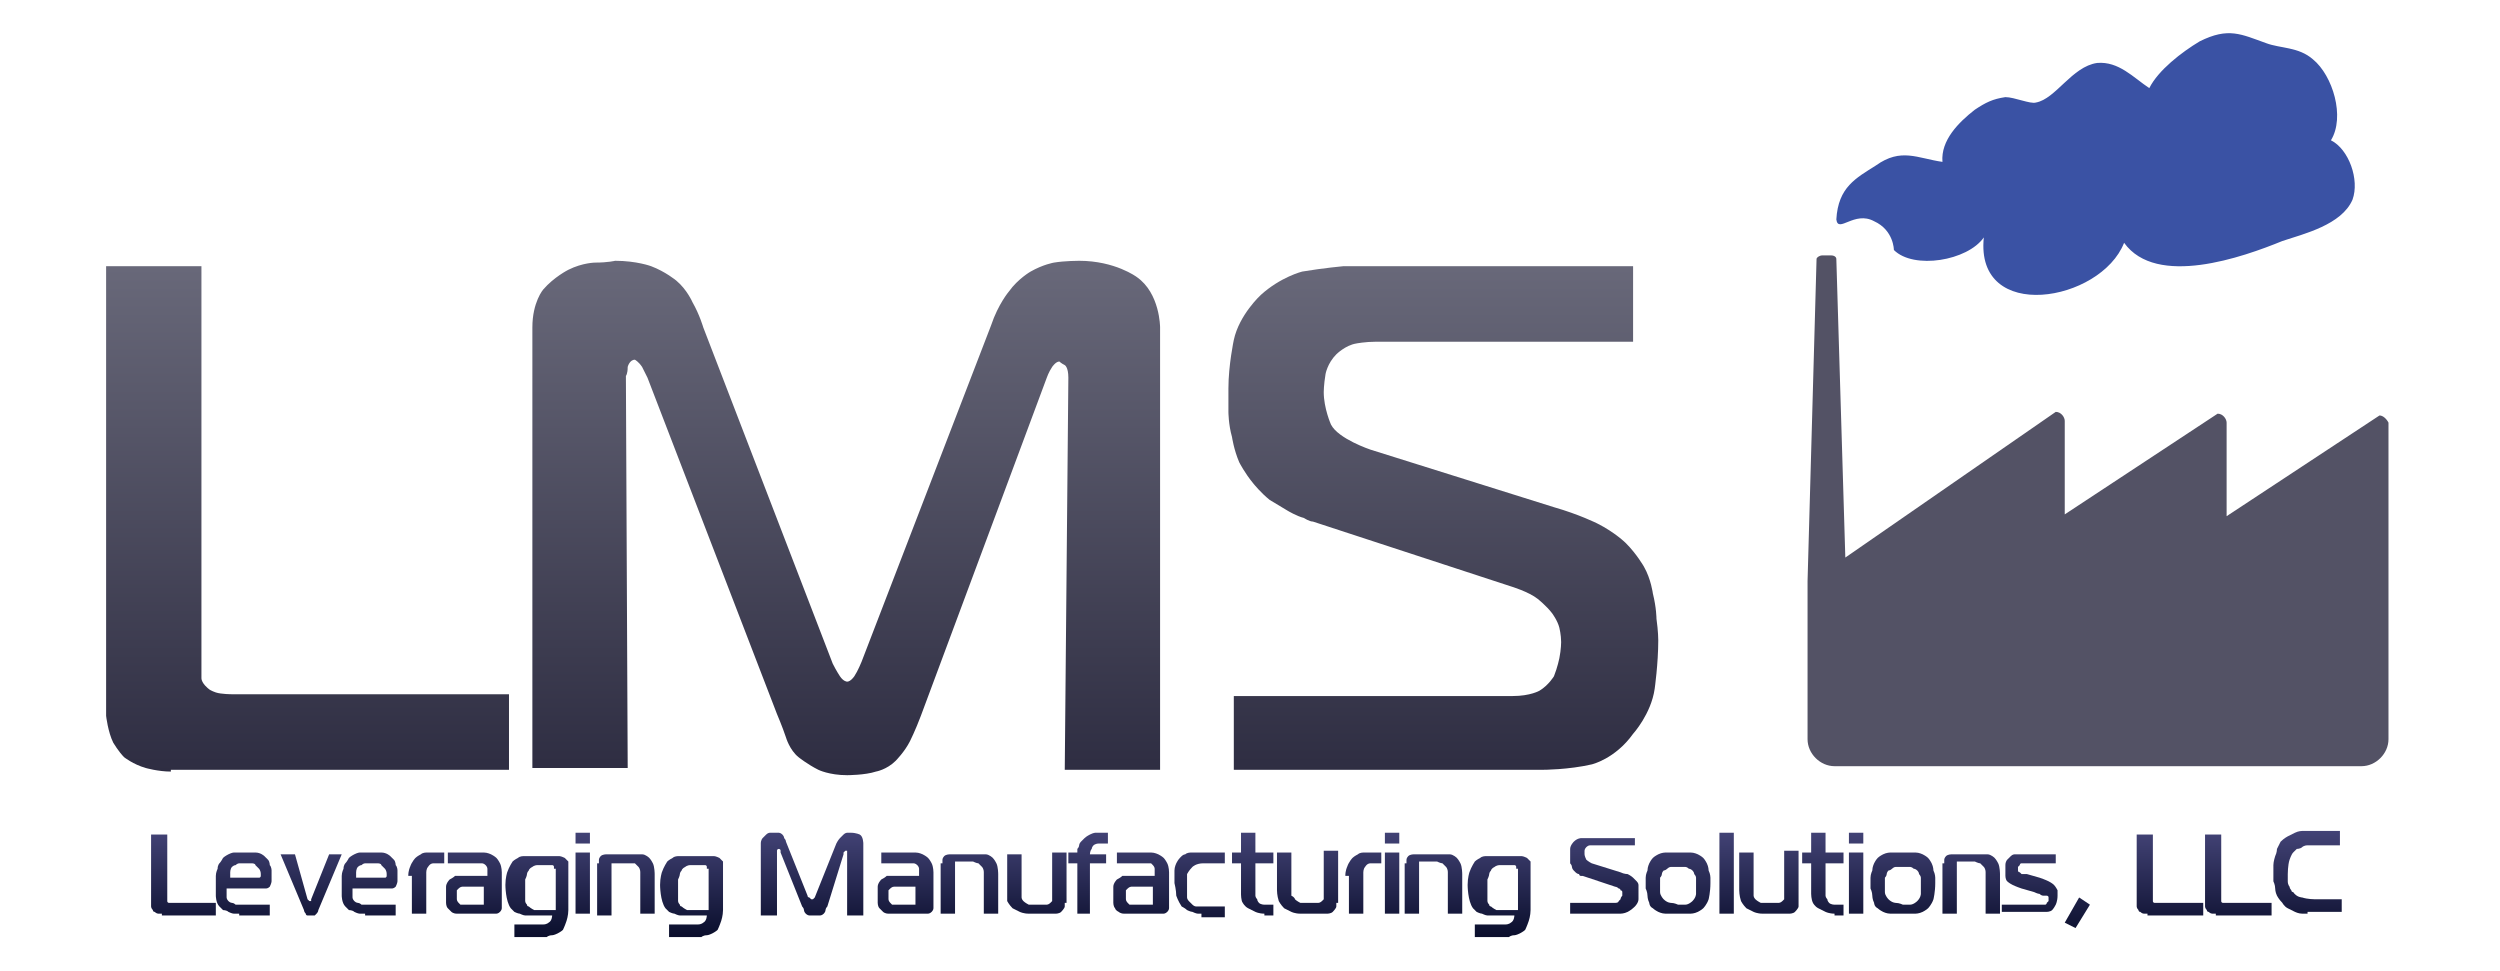 <?xml version="1.0" encoding="utf-8"?>
<!-- Generator: Adobe Illustrator 19.1.0, SVG Export Plug-In . SVG Version: 6.00 Build 0)  -->
<svg version="1.1" id="Layer_1" xmlns="http://www.w3.org/2000/svg" xmlns:xlink="http://www.w3.org/1999/xlink" x="0px" y="0px"
	 viewBox="0 0 139 54" style="enable-background:new 0 0 139 54;" xml:space="preserve">
<style type="text/css">
	.st0{clip-path:url(#SVGID_2_);}
	.st1{clip-path:url(#SVGID_4_);fill:url(#SVGID_5_);}
	.st2{clip-path:url(#SVGID_7_);fill:url(#SVGID_8_);}
	.st3{clip-path:url(#SVGID_10_);fill:url(#SVGID_11_);}
	.st4{clip-path:url(#SVGID_13_);fill:url(#SVGID_14_);}
	.st5{clip-path:url(#SVGID_16_);fill:url(#SVGID_17_);}
	.st6{clip-path:url(#SVGID_19_);fill:url(#SVGID_20_);}
	.st7{clip-path:url(#SVGID_22_);fill:url(#SVGID_23_);}
	.st8{clip-path:url(#SVGID_25_);fill:url(#SVGID_26_);}
	.st9{clip-path:url(#SVGID_28_);fill:url(#SVGID_29_);}
	.st10{clip-path:url(#SVGID_31_);fill:url(#SVGID_32_);}
	.st11{clip-path:url(#SVGID_34_);fill:url(#SVGID_35_);}
	.st12{clip-path:url(#SVGID_37_);fill:url(#SVGID_38_);}
	.st13{clip-path:url(#SVGID_40_);fill:url(#SVGID_41_);}
	.st14{clip-path:url(#SVGID_43_);fill:url(#SVGID_44_);}
	.st15{clip-path:url(#SVGID_46_);fill:url(#SVGID_47_);}
	.st16{clip-path:url(#SVGID_49_);fill:url(#SVGID_50_);}
	.st17{clip-path:url(#SVGID_52_);fill:url(#SVGID_53_);}
	.st18{clip-path:url(#SVGID_55_);fill:url(#SVGID_56_);}
	.st19{clip-path:url(#SVGID_58_);fill:url(#SVGID_59_);}
	.st20{clip-path:url(#SVGID_61_);fill:url(#SVGID_62_);}
	.st21{clip-path:url(#SVGID_64_);fill:url(#SVGID_65_);}
	.st22{clip-path:url(#SVGID_67_);fill:url(#SVGID_68_);}
	.st23{clip-path:url(#SVGID_70_);fill:url(#SVGID_71_);}
	.st24{clip-path:url(#SVGID_73_);fill:url(#SVGID_74_);}
	.st25{clip-path:url(#SVGID_76_);fill:url(#SVGID_77_);}
	.st26{clip-path:url(#SVGID_79_);fill:url(#SVGID_80_);}
	.st27{clip-path:url(#SVGID_82_);fill:url(#SVGID_83_);}
	.st28{clip-path:url(#SVGID_85_);fill:url(#SVGID_86_);}
	.st29{clip-path:url(#SVGID_88_);fill:url(#SVGID_89_);}
	.st30{clip-path:url(#SVGID_91_);fill:url(#SVGID_92_);}
	.st31{clip-path:url(#SVGID_94_);fill:url(#SVGID_95_);}
	.st32{clip-path:url(#SVGID_97_);fill:url(#SVGID_98_);}
	.st33{clip-path:url(#SVGID_100_);fill:url(#SVGID_101_);}
	.st34{clip-path:url(#SVGID_103_);fill:url(#SVGID_104_);}
	.st35{clip-path:url(#SVGID_106_);fill:url(#SVGID_107_);}
	.st36{clip-path:url(#SVGID_109_);fill:url(#SVGID_110_);}
	.st37{clip-path:url(#SVGID_112_);fill:url(#SVGID_113_);}
	.st38{clip-path:url(#SVGID_115_);fill:url(#SVGID_116_);}
	.st39{clip-path:url(#SVGID_118_);fill:url(#SVGID_119_);}
	.st40{clip-path:url(#SVGID_121_);fill:#3A52A4;}
	.st41{clip-path:url(#SVGID_123_);fill:#535265;}
</style>
<g>
	<g>
		<defs>
			<rect id="SVGID_1_" x="-4.9" y="-35" width="149.3" height="124"/>
		</defs>
		<clipPath id="SVGID_2_">
			<use xlink:href="#SVGID_1_"  style="overflow:visible;"/>
		</clipPath>
		<g class="st0">
			<defs>
				<rect id="SVGID_3_" x="-4.9" y="-35" width="149.3" height="124"/>
			</defs>
			<clipPath id="SVGID_4_">
				<use xlink:href="#SVGID_3_"  style="overflow:visible;"/>
			</clipPath>
			
				<linearGradient id="SVGID_5_" gradientUnits="userSpaceOnUse" x1="2.7" y1="-8.495948e-02" x2="2.899" y2="-8.495948e-02" gradientTransform="matrix(0 143.917 434.136 0 53.898 -373.997)">
				<stop  offset="0" style="stop-color:#69697A"/>
				<stop  offset="1" style="stop-color:#2D2C41"/>
			</linearGradient>
			<path class="st1" d="M9.5,42.9c-0.7,0-1.4-0.2-1.4-0.2c-0.7-0.2-1.2-0.6-1.2-0.6c-0.3-0.3-0.6-0.8-0.6-0.8
				c-0.3-0.6-0.4-1.5-0.4-1.5v-25h5.3v22.3c0,0.2,0,0.6,0,0.6c0,0.3,0.4,0.6,0.4,0.6c0.1,0.1,0.4,0.2,0.4,0.2
				c0.3,0.1,0.9,0.1,0.9,0.1h15.4v4.2H9.5z"/>
		</g>
		<g class="st0">
			<defs>
				<rect id="SVGID_6_" x="-4.9" y="-35" width="149.3" height="124"/>
			</defs>
			<clipPath id="SVGID_7_">
				<use xlink:href="#SVGID_6_"  style="overflow:visible;"/>
			</clipPath>
			
				<linearGradient id="SVGID_8_" gradientUnits="userSpaceOnUse" x1="2.7" y1="-1.535648e-02" x2="2.899" y2="-1.535648e-02" gradientTransform="matrix(0 143.917 434.136 0 53.898 -373.997)">
				<stop  offset="0" style="stop-color:#69697A"/>
				<stop  offset="1" style="stop-color:#2D2C41"/>
			</linearGradient>
			<path class="st2" d="M51.2,39.8c-0.3,0.8-0.6,1.4-0.6,1.4c-0.3,0.6-0.8,1.1-0.8,1.1c-0.5,0.5-1.1,0.6-1.1,0.6
				c-0.6,0.2-1.6,0.2-1.6,0.2c-1,0-1.6-0.3-1.6-0.3c-0.6-0.3-1.1-0.7-1.1-0.7c-0.5-0.4-0.7-1.1-0.7-1.1c-0.2-0.6-0.5-1.3-0.5-1.3
				l-7.2-18.7c-0.1-0.2-0.3-0.6-0.3-0.6c-0.2-0.3-0.4-0.4-0.4-0.4c-0.3,0-0.4,0.4-0.4,0.4c0,0.4-0.1,0.5-0.1,0.5l0.1,21.8h-5.3V18.2
				c0-1.4,0.6-2.1,0.6-2.1c0.6-0.7,1.4-1.1,1.4-1.1c0.8-0.4,1.5-0.4,1.5-0.4c0.7,0,1.1-0.1,1.1-0.1c1.2,0,2,0.3,2,0.3
				c0.8,0.3,1.4,0.8,1.4,0.8c0.6,0.5,0.9,1.2,0.9,1.2c0.4,0.7,0.6,1.4,0.6,1.4l7.2,18.7c0.2,0.4,0.4,0.7,0.4,0.7
				c0.2,0.3,0.4,0.3,0.4,0.3c0.2,0,0.4-0.3,0.4-0.3c0.2-0.3,0.4-0.8,0.4-0.8l7.2-18.7c0.4-1.2,1-1.9,1-1.9c0.5-0.7,1.2-1.1,1.2-1.1
				c0.7-0.4,1.3-0.5,1.3-0.5c0.6-0.1,1.4-0.1,1.4-0.1c2,0,3.2,0.9,3.2,0.9c1.3,0.9,1.3,2.8,1.3,2.8v24.6h-5.3l0.2-21.8
				c0-0.6-0.2-0.7-0.2-0.7c-0.2-0.1-0.3-0.2-0.3-0.2c-0.2,0-0.4,0.3-0.4,0.3c-0.2,0.3-0.3,0.6-0.3,0.6L51.2,39.8z"/>
		</g>
		<g class="st0">
			<defs>
				<rect id="SVGID_9_" x="-4.9" y="-35" width="149.3" height="124"/>
			</defs>
			<clipPath id="SVGID_10_">
				<use xlink:href="#SVGID_9_"  style="overflow:visible;"/>
			</clipPath>
			
				<linearGradient id="SVGID_11_" gradientUnits="userSpaceOnUse" x1="2.7" y1="6.074588e-02" x2="2.899" y2="6.074588e-02" gradientTransform="matrix(0 143.917 434.136 0 53.898 -373.997)">
				<stop  offset="0" style="stop-color:#69697A"/>
				<stop  offset="1" style="stop-color:#2D2C41"/>
			</linearGradient>
			<path class="st3" d="M68.6,38.7h15.5c1,0,1.5-0.3,1.5-0.3c0.5-0.3,0.8-0.8,0.8-0.8c0.2-0.5,0.3-1,0.3-1c0.1-0.5,0.1-0.9,0.1-0.9
				c0-0.4-0.1-0.8-0.1-0.8c-0.1-0.4-0.4-0.8-0.4-0.8c-0.3-0.4-0.8-0.8-0.8-0.8c-0.5-0.4-1.5-0.7-1.5-0.7L73,29
				c-0.2,0-0.5-0.2-0.5-0.2c-0.4-0.1-0.9-0.4-0.9-0.4c-0.5-0.3-1-0.6-1-0.6c-0.5-0.4-0.9-0.9-0.9-0.9c-0.5-0.6-0.8-1.2-0.8-1.2
				c-0.3-0.7-0.4-1.4-0.4-1.4c-0.2-0.7-0.2-1.4-0.2-1.4c0-0.7,0-1.3,0-1.3c0-1.3,0.3-2.7,0.3-2.7c0.3-1.4,1.5-2.5,1.5-2.5
				c1.1-1,2.3-1.3,2.3-1.3c1.2-0.2,2.3-0.3,2.3-0.3h16.1v4.2H76.5c-0.6,0-1.1,0.1-1.1,0.1c-0.6,0.1-1.1,0.6-1.1,0.6
				c-0.5,0.5-0.6,1.1-0.6,1.1c-0.1,0.6-0.1,1-0.1,1c0,0.9,0.4,1.8,0.4,1.8c0.4,0.8,2.2,1.4,2.2,1.4l10.2,3.2
				c1.4,0.4,2.4,0.9,2.4,0.9c1,0.5,1.6,1.1,1.6,1.1c0.6,0.6,1,1.3,1,1.3c0.4,0.7,0.5,1.5,0.5,1.5c0.2,0.8,0.2,1.4,0.2,1.4
				c0.1,0.7,0.1,1.2,0.1,1.2c0,1.3-0.2,2.7-0.2,2.7c-0.2,1.4-1.2,2.5-1.2,2.5c-1,1.4-2.3,1.7-2.3,1.7c-1.3,0.3-2.7,0.3-2.7,0.3H68.6
				V38.7z"/>
		</g>
		<g class="st0">
			<defs>
				<rect id="SVGID_12_" x="-4.9" y="-35" width="149.3" height="124"/>
			</defs>
			<clipPath id="SVGID_13_">
				<use xlink:href="#SVGID_12_"  style="overflow:visible;"/>
			</clipPath>
			
				<linearGradient id="SVGID_14_" gradientUnits="userSpaceOnUse" x1="9.135" y1="-9.256770e-02" x2="9.334" y2="-9.256770e-02" gradientTransform="matrix(0 28.557 611.657 0 66.84 -214.586)">
				<stop  offset="0" style="stop-color:#424275"/>
				<stop  offset="1" style="stop-color:#0B0F2D"/>
			</linearGradient>
			<path class="st4" d="M9,50.8c-0.1,0-0.2,0-0.2,0c-0.1,0-0.2-0.1-0.2-0.1c-0.1,0-0.1-0.1-0.1-0.1c-0.1-0.1-0.1-0.2-0.1-0.2v-4h0.9
				v3.6c0,0,0,0.1,0,0.1c0,0.1,0.1,0.1,0.1,0.1c0,0,0.1,0,0.1,0c0,0,0.1,0,0.1,0H12v0.7H9z"/>
		</g>
		<g class="st0">
			<defs>
				<rect id="SVGID_15_" x="-4.9" y="-35" width="149.3" height="124"/>
			</defs>
			<clipPath id="SVGID_16_">
				<use xlink:href="#SVGID_15_"  style="overflow:visible;"/>
			</clipPath>
			
				<linearGradient id="SVGID_17_" gradientUnits="userSpaceOnUse" x1="9.135" y1="-8.687717e-02" x2="9.334" y2="-8.687717e-02" gradientTransform="matrix(0 28.557 611.657 0 66.84 -214.586)">
				<stop  offset="0" style="stop-color:#424275"/>
				<stop  offset="1" style="stop-color:#0B0F2D"/>
			</linearGradient>
			<path class="st5" d="M14.4,48.8c0.1,0,0.1-0.1,0.1-0.1c0-0.1,0-0.1,0-0.1c0-0.2-0.1-0.3-0.1-0.3c-0.1-0.1-0.2-0.2-0.2-0.2
				C14.2,48,14,48,14,48c-0.2,0-0.3,0-0.3,0c-0.1,0-0.2,0-0.2,0c-0.1,0-0.2,0-0.2,0c-0.1,0-0.2,0.1-0.2,0.1c-0.1,0-0.2,0.1-0.2,0.1
				c-0.1,0.1-0.1,0.3-0.1,0.3c0,0.1,0,0.3,0,0.3H14.4z M13.3,50.8c-0.1,0-0.3,0-0.3,0c-0.1,0-0.3-0.1-0.3-0.1
				c-0.1-0.1-0.3-0.1-0.3-0.1c-0.1-0.1-0.2-0.2-0.2-0.2c-0.2-0.2-0.2-0.6-0.2-0.6c0-0.3,0-0.7,0-0.7c0-0.2,0-0.4,0-0.4
				c0-0.2,0.1-0.4,0.1-0.4c0-0.2,0.1-0.3,0.1-0.3c0.1-0.1,0.2-0.3,0.2-0.3c0.1-0.1,0.3-0.2,0.3-0.2c0.2-0.1,0.3-0.1,0.3-0.1
				c0.2,0,0.3,0,0.3,0c0.2,0,0.3,0,0.3,0c0.3,0,0.6,0,0.6,0c0.3,0,0.5,0.2,0.5,0.2c0.1,0.1,0.2,0.2,0.2,0.2c0.1,0.1,0.1,0.3,0.1,0.3
				c0.1,0.1,0.1,0.3,0.1,0.3c0,0.2,0,0.3,0,0.3c0,0.1,0,0.3,0,0.3c0,0.1-0.1,0.3-0.1,0.3c-0.1,0.1-0.2,0.1-0.2,0.1
				c-0.1,0-0.2,0-0.2,0h-2c0,0.1,0,0.3,0,0.3c0,0.1,0,0.2,0,0.2c0,0.1,0.1,0.2,0.1,0.2c0.1,0.1,0.2,0.1,0.2,0.1
				c0.1,0,0.2,0.1,0.2,0.1c0.1,0,0.2,0,0.2,0h1.7v0.6H13.3z"/>
		</g>
		<g class="st0">
			<defs>
				<rect id="SVGID_18_" x="-4.9" y="-35" width="149.3" height="124"/>
			</defs>
			<clipPath id="SVGID_19_">
				<use xlink:href="#SVGID_18_"  style="overflow:visible;"/>
			</clipPath>
			
				<linearGradient id="SVGID_20_" gradientUnits="userSpaceOnUse" x1="9.135" y1="-8.118137e-02" x2="9.334" y2="-8.118137e-02" gradientTransform="matrix(0 28.557 611.657 0 66.84 -214.586)">
				<stop  offset="0" style="stop-color:#424275"/>
				<stop  offset="1" style="stop-color:#0B0F2D"/>
			</linearGradient>
			<path class="st6" d="M17.1,50C17.1,50,17.1,50,17.1,50c0.1,0.1,0.1,0.1,0.1,0.1c0,0,0.1,0,0.1,0c0,0,0-0.1,0-0.1l1-2.5H19
				l-1.3,3.1c0,0.1-0.1,0.2-0.1,0.2c-0.1,0.1-0.1,0.1-0.1,0.1c-0.1,0-0.1,0-0.1,0c-0.1,0-0.1,0-0.1,0c-0.1,0-0.1,0-0.1,0
				c-0.1,0-0.1,0-0.1,0c-0.1,0-0.1-0.1-0.1-0.1c-0.1-0.1-0.1-0.2-0.1-0.2l-1.3-3.1h0.8L17.1,50z"/>
		</g>
		<g class="st0">
			<defs>
				<rect id="SVGID_21_" x="-4.9" y="-35" width="149.3" height="124"/>
			</defs>
			<clipPath id="SVGID_22_">
				<use xlink:href="#SVGID_21_"  style="overflow:visible;"/>
			</clipPath>
			
				<linearGradient id="SVGID_23_" gradientUnits="userSpaceOnUse" x1="9.135" y1="-7.548558e-02" x2="9.334" y2="-7.548558e-02" gradientTransform="matrix(0 28.557 611.657 0 66.84 -214.586)">
				<stop  offset="0" style="stop-color:#424275"/>
				<stop  offset="1" style="stop-color:#0B0F2D"/>
			</linearGradient>
			<path class="st7" d="M21.4,48.8c0.1,0,0.1-0.1,0.1-0.1c0-0.1,0-0.1,0-0.1c0-0.2-0.1-0.3-0.1-0.3c-0.1-0.1-0.2-0.2-0.2-0.2
				C21.2,48,21,48,21,48c-0.2,0-0.3,0-0.3,0c-0.1,0-0.2,0-0.2,0c-0.1,0-0.2,0-0.2,0c-0.1,0-0.2,0.1-0.2,0.1c-0.1,0-0.2,0.1-0.2,0.1
				c-0.1,0.1-0.1,0.3-0.1,0.3c0,0.1,0,0.3,0,0.3H21.4z M20.3,50.8c-0.1,0-0.3,0-0.3,0c-0.1,0-0.3-0.1-0.3-0.1
				c-0.1-0.1-0.3-0.1-0.3-0.1c-0.1-0.1-0.2-0.2-0.2-0.2c-0.2-0.2-0.2-0.6-0.2-0.6c0-0.3,0-0.7,0-0.7c0-0.2,0-0.4,0-0.4
				c0-0.2,0.1-0.4,0.1-0.4c0-0.2,0.1-0.3,0.1-0.3c0.1-0.1,0.2-0.3,0.2-0.3c0.1-0.1,0.3-0.2,0.3-0.2c0.2-0.1,0.3-0.1,0.3-0.1
				c0.2,0,0.3,0,0.3,0c0.2,0,0.3,0,0.3,0c0.3,0,0.6,0,0.6,0c0.3,0,0.5,0.2,0.5,0.2c0.1,0.1,0.2,0.2,0.2,0.2c0.1,0.1,0.1,0.3,0.1,0.3
				c0.1,0.1,0.1,0.3,0.1,0.3c0,0.2,0,0.3,0,0.3c0,0.1,0,0.3,0,0.3c0,0.1-0.1,0.3-0.1,0.3c-0.1,0.1-0.2,0.1-0.2,0.1
				c-0.1,0-0.2,0-0.2,0h-2c0,0.1,0,0.3,0,0.3c0,0.1,0,0.2,0,0.2c0,0.1,0.1,0.2,0.1,0.2c0.1,0.1,0.2,0.1,0.2,0.1
				c0.1,0,0.2,0.1,0.2,0.1c0.1,0,0.2,0,0.2,0h1.7v0.6H20.3z"/>
		</g>
		<g class="st0">
			<defs>
				<rect id="SVGID_24_" x="-4.9" y="-35" width="149.3" height="124"/>
			</defs>
			<clipPath id="SVGID_25_">
				<use xlink:href="#SVGID_24_"  style="overflow:visible;"/>
			</clipPath>
			
				<linearGradient id="SVGID_26_" gradientUnits="userSpaceOnUse" x1="9.135" y1="-7.055835e-02" x2="9.334" y2="-7.055835e-02" gradientTransform="matrix(0 28.557 611.657 0 66.84 -214.586)">
				<stop  offset="0" style="stop-color:#424275"/>
				<stop  offset="1" style="stop-color:#0B0F2D"/>
			</linearGradient>
			<path class="st8" d="M22.7,48.7c0-0.3,0.1-0.5,0.1-0.5c0.1-0.3,0.3-0.5,0.3-0.5c0.1-0.1,0.3-0.2,0.3-0.2c0.1-0.1,0.3-0.1,0.3-0.1
				c0.1,0,0.3,0,0.3,0c0.1,0,0.2,0,0.2,0h0.5V48h-0.3c-0.1,0-0.3,0-0.3,0c-0.2,0-0.3,0.2-0.3,0.2c-0.1,0.1-0.1,0.3-0.1,0.3
				c0,0.2,0,0.4,0,0.4v1.9h-0.8V48.7z"/>
		</g>
		<g class="st0">
			<defs>
				<rect id="SVGID_27_" x="-4.9" y="-35" width="149.3" height="124"/>
			</defs>
			<clipPath id="SVGID_28_">
				<use xlink:href="#SVGID_27_"  style="overflow:visible;"/>
			</clipPath>
			
				<linearGradient id="SVGID_29_" gradientUnits="userSpaceOnUse" x1="9.135" y1="-6.637862e-02" x2="9.334" y2="-6.637862e-02" gradientTransform="matrix(0 28.557 611.657 0 66.84 -214.586)">
				<stop  offset="0" style="stop-color:#424275"/>
				<stop  offset="1" style="stop-color:#0B0F2D"/>
			</linearGradient>
			<path class="st9" d="M25.8,49.3c0,0-0.1,0-0.1,0c-0.1,0-0.2,0.1-0.2,0.1c0,0-0.1,0.1-0.1,0.1c0,0.1,0,0.3,0,0.3
				c0,0.1,0,0.2,0,0.2c0,0.1,0.1,0.2,0.1,0.2c0,0,0.1,0.1,0.1,0.1c0.1,0,0.1,0,0.1,0h1c0,0,0.1,0,0.1,0c0,0,0.1,0,0.1,0
				c0,0,0-0.1,0-0.1c0,0,0-0.1,0-0.1v-0.8H25.8z M26.9,47.4c0.2,0,0.4,0.1,0.4,0.1c0.2,0.1,0.3,0.2,0.3,0.2c0.1,0.1,0.2,0.3,0.2,0.3
				c0.1,0.2,0.1,0.5,0.1,0.5v1.8c0,0.1,0,0.2,0,0.2c0,0.1-0.1,0.2-0.1,0.2c-0.1,0.1-0.2,0.1-0.2,0.1c-0.1,0-0.3,0-0.3,0h-1.6
				c-0.1,0-0.3,0-0.3,0c-0.2,0-0.3-0.1-0.3-0.1c-0.1-0.1-0.2-0.2-0.2-0.2c-0.1-0.1-0.1-0.3-0.1-0.3c0-0.1,0-0.3,0-0.3
				c0-0.1,0-0.2,0-0.2c0-0.2,0-0.4,0-0.4c0-0.2,0.2-0.4,0.2-0.4c0.2-0.1,0.3-0.2,0.3-0.2c0.2,0,0.3,0,0.3,0h1.5v-0.2
				c0-0.1,0-0.2,0-0.2c0-0.1-0.1-0.2-0.1-0.2c-0.1-0.1-0.2-0.1-0.2-0.1c-0.1,0-0.2,0-0.2,0h-1.7v-0.6H26.9z"/>
		</g>
		<g class="st0">
			<defs>
				<rect id="SVGID_30_" x="-4.9" y="-35" width="149.3" height="124"/>
			</defs>
			<clipPath id="SVGID_31_">
				<use xlink:href="#SVGID_30_"  style="overflow:visible;"/>
			</clipPath>
			
				<linearGradient id="SVGID_32_" gradientUnits="userSpaceOnUse" x1="9.135" y1="-6.044068e-02" x2="9.334" y2="-6.044068e-02" gradientTransform="matrix(0 28.557 611.657 0 66.84 -214.586)">
				<stop  offset="0" style="stop-color:#424275"/>
				<stop  offset="1" style="stop-color:#0B0F2D"/>
			</linearGradient>
			<path class="st10" d="M30.8,48.3c0-0.1,0-0.1,0-0.1c0-0.1-0.1-0.1-0.1-0.1c-0.1,0-0.1,0-0.1,0c0,0-0.1,0-0.1,0h-0.6
				c-0.2,0-0.3,0.1-0.3,0.1c-0.2,0.1-0.2,0.2-0.2,0.2c-0.1,0.1-0.1,0.2-0.1,0.2c0,0.1-0.1,0.3-0.1,0.3c0,0.1,0,0.3,0,0.3
				c0,0.1,0,0.2,0,0.2c0,0.2,0,0.4,0,0.4c0,0.2,0,0.3,0,0.3c0,0.1,0.1,0.2,0.1,0.2c0,0.1,0.1,0.1,0.1,0.1c0.1,0.1,0.3,0.2,0.3,0.2
				c0.2,0,0.3,0,0.3,0h0.9V48.3z M28.5,51.4h1.4c0.1,0,0.3,0,0.3,0c0.2,0,0.3-0.1,0.3-0.1c0.2-0.1,0.2-0.4,0.2-0.4h-1.2
				c-0.1,0-0.3,0-0.3,0c-0.1,0-0.3-0.1-0.3-0.1c-0.1,0-0.3-0.1-0.3-0.1c-0.1-0.1-0.2-0.2-0.2-0.2c-0.3-0.4-0.3-1.3-0.3-1.3
				c0-0.4,0.1-0.7,0.1-0.7c0.1-0.3,0.3-0.6,0.3-0.6c0.1-0.1,0.3-0.2,0.3-0.2c0.1-0.1,0.3-0.1,0.3-0.1c0.1,0,0.3,0,0.3,0
				c0.1,0,0.3,0,0.3,0h1.1c0.1,0,0.3,0,0.3,0c0.1,0,0.3,0.1,0.3,0.1c0.1,0.1,0.2,0.2,0.2,0.2c0,0.1,0,0.3,0,0.3v2.4
				c0,0.3-0.1,0.6-0.1,0.6c-0.1,0.3-0.2,0.5-0.2,0.5c-0.1,0.1-0.3,0.2-0.3,0.2c-0.2,0.1-0.3,0.1-0.3,0.1c-0.2,0-0.3,0.1-0.3,0.1
				c-0.1,0-0.2,0-0.2,0h-1.6V51.4z"/>
		</g>
		<g class="st0">
			<defs>
				<rect id="SVGID_33_" x="-4.9" y="-35" width="149.3" height="124"/>
			</defs>
			<clipPath id="SVGID_34_">
				<use xlink:href="#SVGID_33_"  style="overflow:visible;"/>
			</clipPath>
			
				<linearGradient id="SVGID_35_" gradientUnits="userSpaceOnUse" x1="9.135" y1="-5.631360e-02" x2="9.334" y2="-5.631360e-02" gradientTransform="matrix(0 28.557 611.657 0 66.84 -214.586)">
				<stop  offset="0" style="stop-color:#424275"/>
				<stop  offset="1" style="stop-color:#0B0F2D"/>
			</linearGradient>
			<path class="st11" d="M32,46.9v-0.6h0.8v0.6H32z M32,47.4h0.8v3.4H32V47.4z"/>
		</g>
		<g class="st0">
			<defs>
				<rect id="SVGID_36_" x="-4.9" y="-35" width="149.3" height="124"/>
			</defs>
			<clipPath id="SVGID_37_">
				<use xlink:href="#SVGID_36_"  style="overflow:visible;"/>
			</clipPath>
			
				<linearGradient id="SVGID_38_" gradientUnits="userSpaceOnUse" x1="9.135" y1="-5.230233e-02" x2="9.334" y2="-5.230233e-02" gradientTransform="matrix(0 28.557 611.657 0 66.84 -214.586)">
				<stop  offset="0" style="stop-color:#424275"/>
				<stop  offset="1" style="stop-color:#0B0F2D"/>
			</linearGradient>
			<path class="st12" d="M33.3,48c0-0.1,0-0.2,0-0.2c0-0.1,0.1-0.2,0.1-0.2c0.1-0.1,0.3-0.1,0.3-0.1c0.1,0,0.3,0,0.3,0h1.2
				c0.3,0,0.5,0,0.5,0c0.2,0,0.4,0.2,0.4,0.2c0.1,0.1,0.2,0.3,0.2,0.3c0.1,0.2,0.1,0.6,0.1,0.6v2.2h-0.8v-2c0-0.2,0-0.3,0-0.3
				c0-0.2-0.1-0.3-0.1-0.3c-0.1-0.1-0.2-0.2-0.2-0.2C35.2,48,35,48,35,48h-0.8c0,0-0.1,0-0.1,0c0,0-0.1,0-0.1,0c0,0,0,0.1,0,0.1
				c0,0,0,0.1,0,0.1v2.7h-0.8V48z"/>
		</g>
		<g class="st0">
			<defs>
				<rect id="SVGID_39_" x="-4.9" y="-35" width="149.3" height="124"/>
			</defs>
			<clipPath id="SVGID_40_">
				<use xlink:href="#SVGID_39_"  style="overflow:visible;"/>
			</clipPath>
			
				<linearGradient id="SVGID_41_" gradientUnits="userSpaceOnUse" x1="9.135" y1="-4.638544e-02" x2="9.334" y2="-4.638544e-02" gradientTransform="matrix(0 28.557 611.657 0 66.84 -214.586)">
				<stop  offset="0" style="stop-color:#424275"/>
				<stop  offset="1" style="stop-color:#0B0F2D"/>
			</linearGradient>
			<path class="st13" d="M39.3,48.3c0-0.1,0-0.1,0-0.1c0-0.1-0.1-0.1-0.1-0.1c-0.1,0-0.1,0-0.1,0c0,0-0.1,0-0.1,0h-0.6
				c-0.2,0-0.3,0.1-0.3,0.1c-0.2,0.1-0.2,0.2-0.2,0.2c-0.1,0.1-0.1,0.2-0.1,0.2c0,0.1-0.1,0.3-0.1,0.3c0,0.1,0,0.3,0,0.3
				c0,0.1,0,0.2,0,0.2c0,0.2,0,0.4,0,0.4c0,0.2,0,0.3,0,0.3c0,0.1,0.1,0.2,0.1,0.2c0,0.1,0.1,0.1,0.1,0.1c0.1,0.1,0.3,0.2,0.3,0.2
				c0.2,0,0.3,0,0.3,0h0.9V48.3z M37.1,51.4h1.4c0.1,0,0.3,0,0.3,0c0.2,0,0.3-0.1,0.3-0.1c0.2-0.1,0.2-0.4,0.2-0.4h-1.2
				c-0.1,0-0.3,0-0.3,0c-0.1,0-0.3-0.1-0.3-0.1c-0.1,0-0.3-0.1-0.3-0.1c-0.1-0.1-0.2-0.2-0.2-0.2c-0.3-0.4-0.3-1.3-0.3-1.3
				c0-0.4,0.1-0.7,0.1-0.7c0.1-0.3,0.3-0.6,0.3-0.6c0.1-0.1,0.3-0.2,0.3-0.2c0.1-0.1,0.3-0.1,0.3-0.1c0.1,0,0.3,0,0.3,0
				c0.1,0,0.3,0,0.3,0h1.1c0.1,0,0.3,0,0.3,0c0.1,0,0.3,0.1,0.3,0.1c0.1,0.1,0.2,0.2,0.2,0.2c0,0.1,0,0.3,0,0.3v2.4
				c0,0.3-0.1,0.6-0.1,0.6c-0.1,0.3-0.2,0.5-0.2,0.5c-0.1,0.1-0.3,0.2-0.3,0.2c-0.2,0.1-0.3,0.1-0.3,0.1c-0.2,0-0.3,0.1-0.3,0.1
				c-0.1,0-0.2,0-0.2,0h-1.6V51.4z"/>
		</g>
		<g class="st0">
			<defs>
				<rect id="SVGID_42_" x="-4.9" y="-35" width="149.3" height="124"/>
			</defs>
			<clipPath id="SVGID_43_">
				<use xlink:href="#SVGID_42_"  style="overflow:visible;"/>
			</clipPath>
			
				<linearGradient id="SVGID_44_" gradientUnits="userSpaceOnUse" x1="9.135" y1="-3.514652e-02" x2="9.334" y2="-3.514652e-02" gradientTransform="matrix(0 28.557 611.657 0 66.84 -214.586)">
				<stop  offset="0" style="stop-color:#424275"/>
				<stop  offset="1" style="stop-color:#0B0F2D"/>
			</linearGradient>
			<path class="st14" d="M46,50.4c-0.1,0.1-0.1,0.2-0.1,0.2c0,0.1-0.1,0.2-0.1,0.2c-0.1,0.1-0.2,0.1-0.2,0.1c-0.1,0-0.3,0-0.3,0
				c-0.2,0-0.3,0-0.3,0c-0.1,0-0.2-0.1-0.2-0.1c-0.1-0.1-0.1-0.2-0.1-0.2c0-0.1-0.1-0.2-0.1-0.2l-1.2-3c0,0,0-0.1,0-0.1
				c0-0.1-0.1-0.1-0.1-0.1c-0.1,0-0.1,0.1-0.1,0.1c0,0.1,0,0.1,0,0.1l0,3.5h-0.9v-4c0-0.2,0.1-0.3,0.1-0.3c0.1-0.1,0.2-0.2,0.2-0.2
				c0.1-0.1,0.2-0.1,0.2-0.1c0.1,0,0.2,0,0.2,0c0.2,0,0.3,0,0.3,0c0.1,0,0.2,0.1,0.2,0.1c0.1,0.1,0.1,0.2,0.1,0.2
				c0.1,0.1,0.1,0.2,0.1,0.2l1.2,3c0,0.1,0.1,0.1,0.1,0.1c0,0,0.1,0.1,0.1,0.1c0,0,0.1,0,0.1,0c0,0,0.1-0.1,0.1-0.1l1.2-3
				c0.1-0.2,0.2-0.3,0.2-0.3c0.1-0.1,0.2-0.2,0.2-0.2c0.1-0.1,0.2-0.1,0.2-0.1c0.1,0,0.2,0,0.2,0c0.3,0,0.5,0.1,0.5,0.1
				c0.2,0.1,0.2,0.5,0.2,0.5v4h-0.9l0-3.5c0-0.1,0-0.1,0-0.1c0,0-0.1,0-0.1,0c0,0-0.1,0.1-0.1,0.1c0,0.1,0,0.1,0,0.1L46,50.4z"/>
		</g>
		<g class="st0">
			<defs>
				<rect id="SVGID_45_" x="-4.9" y="-35" width="149.3" height="124"/>
			</defs>
			<clipPath id="SVGID_46_">
				<use xlink:href="#SVGID_45_"  style="overflow:visible;"/>
			</clipPath>
			
				<linearGradient id="SVGID_47_" gradientUnits="userSpaceOnUse" x1="9.135" y1="-2.707659e-02" x2="9.334" y2="-2.707659e-02" gradientTransform="matrix(0 28.557 611.657 0 66.84 -214.586)">
				<stop  offset="0" style="stop-color:#424275"/>
				<stop  offset="1" style="stop-color:#0B0F2D"/>
			</linearGradient>
			<path class="st15" d="M49.8,49.3c0,0-0.1,0-0.1,0c-0.1,0-0.2,0.1-0.2,0.1c0,0-0.1,0.1-0.1,0.1c0,0.1,0,0.3,0,0.3
				c0,0.1,0,0.2,0,0.2c0,0.1,0.1,0.2,0.1,0.2c0,0,0.1,0.1,0.1,0.1c0.1,0,0.1,0,0.1,0h1c0,0,0.1,0,0.1,0c0,0,0.1,0,0.1,0
				c0,0,0-0.1,0-0.1c0,0,0-0.1,0-0.1v-0.8H49.8z M50.9,47.4c0.2,0,0.4,0.1,0.4,0.1c0.2,0.1,0.3,0.2,0.3,0.2c0.1,0.1,0.2,0.3,0.2,0.3
				c0.1,0.2,0.1,0.5,0.1,0.5v1.8c0,0.1,0,0.2,0,0.2c0,0.1-0.1,0.2-0.1,0.2c-0.1,0.1-0.2,0.1-0.2,0.1c-0.1,0-0.3,0-0.3,0h-1.6
				c-0.1,0-0.3,0-0.3,0c-0.2,0-0.3-0.1-0.3-0.1c-0.1-0.1-0.2-0.2-0.2-0.2c-0.1-0.1-0.1-0.3-0.1-0.3c0-0.1,0-0.3,0-0.3
				c0-0.1,0-0.2,0-0.2c0-0.2,0-0.4,0-0.4c0-0.2,0.2-0.4,0.2-0.4c0.2-0.1,0.3-0.2,0.3-0.2c0.2,0,0.3,0,0.3,0h1.5v-0.2
				c0-0.1,0-0.2,0-0.2c0-0.1-0.1-0.2-0.1-0.2c-0.1-0.1-0.2-0.1-0.2-0.1c-0.1,0-0.2,0-0.2,0H49v-0.6H50.9z"/>
		</g>
		<g class="st0">
			<defs>
				<rect id="SVGID_48_" x="-4.9" y="-35" width="149.3" height="124"/>
			</defs>
			<clipPath id="SVGID_49_">
				<use xlink:href="#SVGID_48_"  style="overflow:visible;"/>
			</clipPath>
			
				<linearGradient id="SVGID_50_" gradientUnits="userSpaceOnUse" x1="9.135" y1="-2.110707e-02" x2="9.334" y2="-2.110707e-02" gradientTransform="matrix(0 28.557 611.657 0 66.84 -214.586)">
				<stop  offset="0" style="stop-color:#424275"/>
				<stop  offset="1" style="stop-color:#0B0F2D"/>
			</linearGradient>
			<path class="st16" d="M52.4,48c0-0.1,0-0.2,0-0.2c0-0.1,0.1-0.2,0.1-0.2c0.1-0.1,0.3-0.1,0.3-0.1c0.1,0,0.3,0,0.3,0h1.2
				c0.3,0,0.5,0,0.5,0c0.2,0,0.4,0.2,0.4,0.2c0.1,0.1,0.2,0.3,0.2,0.3c0.1,0.2,0.1,0.6,0.1,0.6v2.2h-0.8v-2c0-0.2,0-0.3,0-0.3
				c0-0.2-0.1-0.3-0.1-0.3c-0.1-0.1-0.2-0.2-0.2-0.2c-0.1,0-0.3-0.1-0.3-0.1h-0.8c0,0-0.1,0-0.1,0c0,0-0.1,0-0.1,0c0,0,0,0.1,0,0.1
				c0,0,0,0.1,0,0.1v2.7h-0.8V48z"/>
		</g>
		<g class="st0">
			<defs>
				<rect id="SVGID_51_" x="-4.9" y="-35" width="149.3" height="124"/>
			</defs>
			<clipPath id="SVGID_52_">
				<use xlink:href="#SVGID_51_"  style="overflow:visible;"/>
			</clipPath>
			
				<linearGradient id="SVGID_53_" gradientUnits="userSpaceOnUse" x1="9.135" y1="-1.513227e-02" x2="9.334" y2="-1.513227e-02" gradientTransform="matrix(0 28.557 611.657 0 66.84 -214.586)">
				<stop  offset="0" style="stop-color:#424275"/>
				<stop  offset="1" style="stop-color:#0B0F2D"/>
			</linearGradient>
			<path class="st17" d="M59.2,50.2c0,0.1,0,0.2,0,0.2c0,0.1-0.2,0.3-0.2,0.3c-0.1,0.1-0.3,0.1-0.3,0.1c-0.1,0-0.3,0-0.3,0h-1.2
				c-0.3,0-0.5-0.1-0.5-0.1c-0.2-0.1-0.4-0.2-0.4-0.2c-0.2-0.2-0.3-0.4-0.3-0.4C56,49.9,56,49.6,56,49.6v-2.1h0.8v2
				c0,0.2,0,0.4,0,0.4c0,0.1,0.1,0.2,0.1,0.2c0.1,0.1,0.3,0.2,0.3,0.2c0.1,0,0.4,0,0.4,0h0.6c0.1,0,0.2-0.1,0.2-0.1
				c0.1-0.1,0.1-0.1,0.1-0.1c0-0.1,0-0.1,0-0.1v-2.6h0.8V50.2z"/>
		</g>
		<g class="st0">
			<defs>
				<rect id="SVGID_54_" x="-4.9" y="-35" width="149.3" height="124"/>
			</defs>
			<clipPath id="SVGID_55_">
				<use xlink:href="#SVGID_54_"  style="overflow:visible;"/>
			</clipPath>
			
				<linearGradient id="SVGID_56_" gradientUnits="userSpaceOnUse" x1="9.135" y1="-1.027875e-02" x2="9.334" y2="-1.027875e-02" gradientTransform="matrix(0 28.557 611.657 0 66.84 -214.586)">
				<stop  offset="0" style="stop-color:#424275"/>
				<stop  offset="1" style="stop-color:#0B0F2D"/>
			</linearGradient>
			<path class="st18" d="M59.9,50.8V48h-0.5v-0.6h0.5c0-0.1,0-0.2,0-0.2C60,47.1,60,47,60,47c0-0.1,0.1-0.2,0.1-0.2
				c0.1-0.1,0.2-0.2,0.2-0.2c0.1-0.1,0.3-0.2,0.3-0.2c0.2-0.1,0.3-0.1,0.3-0.1c0.2,0,0.4,0,0.4,0c0.2,0,0.3,0,0.3,0v0.6
				c-0.3,0-0.5,0-0.5,0c-0.2,0-0.3,0.1-0.3,0.1c-0.1,0.1-0.1,0.2-0.1,0.2c-0.1,0.1-0.1,0.3-0.1,0.3h0.9V48h-0.9v2.8H59.9z"/>
		</g>
		<g class="st0">
			<defs>
				<rect id="SVGID_57_" x="-4.9" y="-35" width="149.3" height="124"/>
			</defs>
			<clipPath id="SVGID_58_">
				<use xlink:href="#SVGID_57_"  style="overflow:visible;"/>
			</clipPath>
			
				<linearGradient id="SVGID_59_" gradientUnits="userSpaceOnUse" x1="9.135" y1="-5.577870e-03" x2="9.334" y2="-5.577870e-03" gradientTransform="matrix(0 28.557 611.657 0 66.84 -214.586)">
				<stop  offset="0" style="stop-color:#424275"/>
				<stop  offset="1" style="stop-color:#0B0F2D"/>
			</linearGradient>
			<path class="st19" d="M63,49.3c0,0-0.1,0-0.1,0c-0.1,0-0.2,0.1-0.2,0.1c0,0-0.1,0.1-0.1,0.1c0,0.1,0,0.3,0,0.3c0,0.1,0,0.2,0,0.2
				c0,0.1,0.1,0.2,0.1,0.2c0,0,0.1,0.1,0.1,0.1c0.1,0,0.1,0,0.1,0h1c0,0,0.1,0,0.1,0c0,0,0.1,0,0.1,0c0,0,0-0.1,0-0.1
				c0,0,0-0.1,0-0.1v-0.8H63z M64,47.4c0.2,0,0.4,0.1,0.4,0.1c0.2,0.1,0.3,0.2,0.3,0.2c0.1,0.1,0.2,0.3,0.2,0.3
				c0.1,0.2,0.1,0.5,0.1,0.5v1.8c0,0.1,0,0.2,0,0.2c0,0.1-0.1,0.2-0.1,0.2c-0.1,0.1-0.2,0.1-0.2,0.1c-0.1,0-0.3,0-0.3,0h-1.6
				c-0.1,0-0.3,0-0.3,0c-0.2,0-0.3-0.1-0.3-0.1C62,50.6,62,50.5,62,50.5c-0.1-0.1-0.1-0.3-0.1-0.3c0-0.1,0-0.3,0-0.3
				c0-0.1,0-0.2,0-0.2c0-0.2,0-0.4,0-0.4c0-0.2,0.2-0.4,0.2-0.4c0.2-0.1,0.3-0.2,0.3-0.2c0.2,0,0.3,0,0.3,0h1.5v-0.2
				c0-0.1,0-0.2,0-0.2c0-0.1-0.1-0.2-0.1-0.2C64.1,48.1,64,48,64,48c-0.1,0-0.2,0-0.2,0h-1.7v-0.6H64z"/>
		</g>
		<g class="st0">
			<defs>
				<rect id="SVGID_60_" x="-4.9" y="-35" width="149.3" height="124"/>
			</defs>
			<clipPath id="SVGID_61_">
				<use xlink:href="#SVGID_60_"  style="overflow:visible;"/>
			</clipPath>
			
				<linearGradient id="SVGID_62_" gradientUnits="userSpaceOnUse" x1="9.135" y1="1.179284e-04" x2="9.334" y2="1.179284e-04" gradientTransform="matrix(0 28.557 611.657 0 66.84 -214.586)">
				<stop  offset="0" style="stop-color:#424275"/>
				<stop  offset="1" style="stop-color:#0B0F2D"/>
			</linearGradient>
			<path class="st20" d="M66.8,50.8c-0.1,0-0.2,0-0.2,0c-0.1,0-0.3-0.1-0.3-0.1c-0.1,0-0.3-0.1-0.3-0.1c-0.1-0.1-0.3-0.2-0.3-0.2
				c-0.2-0.3-0.3-0.6-0.3-0.6c0-0.3-0.1-0.7-0.1-0.7c0-0.2,0-0.3,0-0.3c0-0.2,0-0.4,0-0.4c0-0.2,0.1-0.4,0.1-0.4
				c0.1-0.2,0.2-0.3,0.2-0.3c0.1-0.1,0.1-0.1,0.1-0.1c0.1-0.1,0.2-0.1,0.2-0.1c0.1-0.1,0.3-0.1,0.3-0.1c0.2,0,0.4,0,0.4,0h1.5V48
				h-1.2c-0.4,0-0.6,0.2-0.6,0.2c-0.2,0.2-0.3,0.4-0.3,0.4c0,0.1,0,0.2,0,0.2c0,0.1,0,0.2,0,0.2c0,0.1,0,0.2,0,0.2
				c0,0.1,0,0.1,0,0.1c0,0.1,0,0.2,0,0.2c0,0.1,0,0.2,0,0.2c0,0.1,0,0.2,0,0.2c0,0.1,0.1,0.2,0.1,0.2c0.1,0.1,0.2,0.2,0.2,0.2
				c0.1,0.1,0.2,0.1,0.2,0.1c0.1,0,0.2,0,0.2,0c0.1,0,0.2,0,0.2,0h1.2v0.6H66.8z"/>
		</g>
		<g class="st0">
			<defs>
				<rect id="SVGID_63_" x="-4.9" y="-35" width="149.3" height="124"/>
			</defs>
			<clipPath id="SVGID_64_">
				<use xlink:href="#SVGID_63_"  style="overflow:visible;"/>
			</clipPath>
			
				<linearGradient id="SVGID_65_" gradientUnits="userSpaceOnUse" x1="9.135" y1="4.613493e-03" x2="9.334" y2="4.613493e-03" gradientTransform="matrix(0 28.557 611.657 0 66.84 -214.586)">
				<stop  offset="0" style="stop-color:#424275"/>
				<stop  offset="1" style="stop-color:#0B0F2D"/>
			</linearGradient>
			<path class="st21" d="M70.3,50.8c-0.3,0-0.5-0.1-0.5-0.1c-0.2-0.1-0.4-0.2-0.4-0.2c-0.2-0.1-0.3-0.3-0.3-0.3
				C69,50.1,69,49.7,69,49.7V48h-0.5v-0.6H69v-1.1h0.8v1.1h1V48h-1v1.4c0,0.1,0,0.2,0,0.2c0,0.1,0,0.2,0,0.2c0,0.1,0.1,0.2,0.1,0.2
				c0,0.1,0.1,0.2,0.1,0.2c0.1,0.1,0.3,0.1,0.3,0.1c0.2,0,0.3,0,0.3,0h0.2v0.6H70.3z"/>
		</g>
		<g class="st0">
			<defs>
				<rect id="SVGID_66_" x="-4.9" y="-35" width="149.3" height="124"/>
			</defs>
			<clipPath id="SVGID_67_">
				<use xlink:href="#SVGID_66_"  style="overflow:visible;"/>
			</clipPath>
			
				<linearGradient id="SVGID_68_" gradientUnits="userSpaceOnUse" x1="9.135" y1="9.619685e-03" x2="9.334" y2="9.619685e-03" gradientTransform="matrix(0 28.557 611.657 0 66.84 -214.586)">
				<stop  offset="0" style="stop-color:#424275"/>
				<stop  offset="1" style="stop-color:#0B0F2D"/>
			</linearGradient>
			<path class="st22" d="M74.3,50.2c0,0.1,0,0.2,0,0.2c0,0.1-0.2,0.3-0.2,0.3c-0.1,0.1-0.3,0.1-0.3,0.1c-0.1,0-0.3,0-0.3,0h-1.2
				c-0.3,0-0.5-0.1-0.5-0.1c-0.2-0.1-0.4-0.2-0.4-0.2c-0.2-0.2-0.3-0.4-0.3-0.4c-0.1-0.3-0.1-0.6-0.1-0.6v-2.1h0.8v2
				c0,0.2,0,0.4,0,0.4C72,49.9,72,50,72,50c0.1,0.1,0.3,0.2,0.3,0.2c0.1,0,0.4,0,0.4,0h0.6c0.1,0,0.2-0.1,0.2-0.1
				c0.1-0.1,0.1-0.1,0.1-0.1c0-0.1,0-0.1,0-0.1v-2.6h0.8V50.2z"/>
		</g>
		<g class="st0">
			<defs>
				<rect id="SVGID_69_" x="-4.9" y="-35" width="149.3" height="124"/>
			</defs>
			<clipPath id="SVGID_70_">
				<use xlink:href="#SVGID_69_"  style="overflow:visible;"/>
			</clipPath>
			
				<linearGradient id="SVGID_71_" gradientUnits="userSpaceOnUse" x1="9.135" y1="1.458376e-02" x2="9.334" y2="1.458376e-02" gradientTransform="matrix(0 28.557 611.657 0 66.84 -214.586)">
				<stop  offset="0" style="stop-color:#424275"/>
				<stop  offset="1" style="stop-color:#0B0F2D"/>
			</linearGradient>
			<path class="st23" d="M74.8,48.7c0-0.3,0.1-0.5,0.1-0.5c0.1-0.3,0.3-0.5,0.3-0.5c0.1-0.1,0.3-0.2,0.3-0.2
				c0.1-0.1,0.3-0.1,0.3-0.1c0.1,0,0.3,0,0.3,0c0.1,0,0.2,0,0.2,0h0.5V48h-0.3c-0.1,0-0.3,0-0.3,0c-0.2,0-0.3,0.2-0.3,0.2
				c-0.1,0.1-0.1,0.3-0.1,0.3c0,0.2,0,0.4,0,0.4v1.9h-0.8V48.7z"/>
		</g>
		<g class="st0">
			<defs>
				<rect id="SVGID_72_" x="-4.9" y="-35" width="149.3" height="124"/>
			</defs>
			<clipPath id="SVGID_73_">
				<use xlink:href="#SVGID_72_"  style="overflow:visible;"/>
			</clipPath>
			
				<linearGradient id="SVGID_74_" gradientUnits="userSpaceOnUse" x1="9.135" y1="1.716318e-02" x2="9.334" y2="1.716318e-02" gradientTransform="matrix(0 28.557 611.657 0 66.84 -214.586)">
				<stop  offset="0" style="stop-color:#424275"/>
				<stop  offset="1" style="stop-color:#0B0F2D"/>
			</linearGradient>
			<path class="st24" d="M77,46.9v-0.6h0.8v0.6H77z M77,47.4h0.8v3.4H77V47.4z"/>
		</g>
		<g class="st0">
			<defs>
				<rect id="SVGID_75_" x="-4.9" y="-35" width="149.3" height="124"/>
			</defs>
			<clipPath id="SVGID_76_">
				<use xlink:href="#SVGID_75_"  style="overflow:visible;"/>
			</clipPath>
			
				<linearGradient id="SVGID_77_" gradientUnits="userSpaceOnUse" x1="9.135" y1="2.117445e-02" x2="9.334" y2="2.117445e-02" gradientTransform="matrix(0 28.557 611.657 0 66.84 -214.586)">
				<stop  offset="0" style="stop-color:#424275"/>
				<stop  offset="1" style="stop-color:#0B0F2D"/>
			</linearGradient>
			<path class="st25" d="M78.2,48c0-0.1,0-0.2,0-0.2c0-0.1,0.1-0.2,0.1-0.2c0.1-0.1,0.3-0.1,0.3-0.1c0.1,0,0.3,0,0.3,0h1.2
				c0.3,0,0.5,0,0.5,0c0.2,0,0.4,0.2,0.4,0.2c0.1,0.1,0.2,0.3,0.2,0.3c0.1,0.2,0.1,0.6,0.1,0.6v2.2h-0.8v-2c0-0.2,0-0.3,0-0.3
				c0-0.2-0.1-0.3-0.1-0.3c-0.1-0.1-0.2-0.2-0.2-0.2c-0.1,0-0.3-0.1-0.3-0.1h-0.8c0,0-0.1,0-0.1,0c0,0-0.1,0-0.1,0c0,0,0,0.1,0,0.1
				c0,0,0,0.1,0,0.1v2.7h-0.8V48z"/>
		</g>
		<g class="st0">
			<defs>
				<rect id="SVGID_78_" x="-4.9" y="-35" width="149.3" height="124"/>
			</defs>
			<clipPath id="SVGID_79_">
				<use xlink:href="#SVGID_78_"  style="overflow:visible;"/>
			</clipPath>
			
				<linearGradient id="SVGID_80_" gradientUnits="userSpaceOnUse" x1="9.135" y1="2.709134e-02" x2="9.334" y2="2.709134e-02" gradientTransform="matrix(0 28.557 611.657 0 66.84 -214.586)">
				<stop  offset="0" style="stop-color:#424275"/>
				<stop  offset="1" style="stop-color:#0B0F2D"/>
			</linearGradient>
			<path class="st26" d="M84.3,48.3c0-0.1,0-0.1,0-0.1c0-0.1-0.1-0.1-0.1-0.1c-0.1,0-0.1,0-0.1,0c0,0-0.1,0-0.1,0h-0.6
				c-0.2,0-0.3,0.1-0.3,0.1c-0.2,0.1-0.2,0.2-0.2,0.2c-0.1,0.1-0.1,0.2-0.1,0.2c0,0.1-0.1,0.3-0.1,0.3c0,0.1,0,0.3,0,0.3
				c0,0.1,0,0.2,0,0.2c0,0.2,0,0.4,0,0.4c0,0.2,0,0.3,0,0.3c0,0.1,0.1,0.2,0.1,0.2c0,0.1,0.1,0.1,0.1,0.1c0.1,0.1,0.3,0.2,0.3,0.2
				c0.2,0,0.3,0,0.3,0h0.9V48.3z M82,51.4h1.4c0.1,0,0.3,0,0.3,0c0.2,0,0.3-0.1,0.3-0.1c0.2-0.1,0.2-0.4,0.2-0.4h-1.2
				c-0.1,0-0.3,0-0.3,0c-0.1,0-0.3-0.1-0.3-0.1c-0.1,0-0.3-0.1-0.3-0.1c-0.1-0.1-0.2-0.2-0.2-0.2c-0.3-0.4-0.3-1.3-0.3-1.3
				c0-0.4,0.1-0.7,0.1-0.7c0.1-0.3,0.3-0.6,0.3-0.6c0.1-0.1,0.3-0.2,0.3-0.2c0.1-0.1,0.3-0.1,0.3-0.1c0.1,0,0.3,0,0.3,0
				c0.1,0,0.3,0,0.3,0h1.1c0.1,0,0.3,0,0.3,0c0.1,0,0.3,0.1,0.3,0.1c0.1,0.1,0.2,0.2,0.2,0.2c0,0.1,0,0.3,0,0.3v2.4
				c0,0.3-0.1,0.6-0.1,0.6c-0.1,0.3-0.2,0.5-0.2,0.5c-0.1,0.1-0.3,0.2-0.3,0.2c-0.2,0.1-0.3,0.1-0.3,0.1c-0.2,0-0.3,0.1-0.3,0.1
				c-0.1,0-0.2,0-0.2,0H82V51.4z"/>
		</g>
		<g class="st0">
			<defs>
				<rect id="SVGID_81_" x="-4.9" y="-35" width="149.3" height="124"/>
			</defs>
			<clipPath id="SVGID_82_">
				<use xlink:href="#SVGID_81_"  style="overflow:visible;"/>
			</clipPath>
			
				<linearGradient id="SVGID_83_" gradientUnits="userSpaceOnUse" x1="9.135" y1="3.657730e-02" x2="9.334" y2="3.657730e-02" gradientTransform="matrix(0 28.557 611.657 0 66.84 -214.586)">
				<stop  offset="0" style="stop-color:#424275"/>
				<stop  offset="1" style="stop-color:#0B0F2D"/>
			</linearGradient>
			<path class="st27" d="M87.3,50.2h2.5c0.2,0,0.2-0.1,0.2-0.1c0.1-0.1,0.1-0.1,0.1-0.1c0-0.1,0.1-0.2,0.1-0.2c0-0.1,0-0.1,0-0.1
				c0-0.1,0-0.1,0-0.1c0-0.1-0.1-0.1-0.1-0.1c0-0.1-0.1-0.1-0.1-0.1c-0.1-0.1-0.2-0.1-0.2-0.1l-1.8-0.6c0,0-0.1,0-0.1,0
				c-0.1,0-0.1-0.1-0.1-0.1c-0.1,0-0.2-0.1-0.2-0.1c-0.1-0.1-0.1-0.1-0.1-0.1c-0.1-0.1-0.1-0.2-0.1-0.2c0-0.1-0.1-0.2-0.1-0.2
				c0-0.1,0-0.2,0-0.2c0-0.1,0-0.2,0-0.2c0-0.2,0-0.4,0-0.4c0-0.2,0.2-0.4,0.2-0.4c0.2-0.2,0.4-0.2,0.4-0.2c0.2,0,0.4,0,0.4,0h2.6
				V47h-2.3c-0.1,0-0.2,0-0.2,0c-0.1,0-0.2,0.1-0.2,0.1c-0.1,0.1-0.1,0.2-0.1,0.2c0,0.1,0,0.2,0,0.2c0,0.1,0.1,0.3,0.1,0.3
				c0.1,0.1,0.3,0.2,0.3,0.2l1.6,0.5c0.2,0.1,0.4,0.1,0.4,0.1c0.2,0.1,0.3,0.2,0.3,0.2C90.9,48.9,91,49,91,49
				c0.1,0.1,0.1,0.2,0.1,0.2c0,0.1,0,0.2,0,0.2c0,0.1,0,0.2,0,0.2c0,0.2,0,0.4,0,0.4c0,0.2-0.2,0.4-0.2,0.4
				c-0.2,0.2-0.4,0.3-0.4,0.3c-0.2,0.1-0.4,0.1-0.4,0.1h-2.8V50.2z"/>
		</g>
		<g class="st0">
			<defs>
				<rect id="SVGID_84_" x="-4.9" y="-35" width="149.3" height="124"/>
			</defs>
			<clipPath id="SVGID_85_">
				<use xlink:href="#SVGID_84_"  style="overflow:visible;"/>
			</clipPath>
			
				<linearGradient id="SVGID_86_" gradientUnits="userSpaceOnUse" x1="9.135" y1="4.328908e-02" x2="9.334" y2="4.328908e-02" gradientTransform="matrix(0 28.557 611.657 0 66.84 -214.586)">
				<stop  offset="0" style="stop-color:#424275"/>
				<stop  offset="1" style="stop-color:#0B0F2D"/>
			</linearGradient>
			<path class="st28" d="M92.3,49.1c0,0.2,0,0.5,0,0.5c0,0.2,0.2,0.4,0.2,0.4c0.2,0.2,0.4,0.2,0.4,0.2c0.2,0,0.4,0.1,0.4,0.1
				c0.2,0,0.4,0,0.4,0c0.2,0,0.4-0.2,0.4-0.2c0.2-0.2,0.2-0.4,0.2-0.4c0-0.2,0-0.5,0-0.5c0-0.1,0-0.2,0-0.2c0-0.1,0-0.2,0-0.2
				c0-0.1-0.1-0.2-0.1-0.2c0-0.1-0.1-0.2-0.1-0.2c-0.1-0.1-0.2-0.1-0.2-0.1c-0.1-0.1-0.2-0.1-0.2-0.1c-0.1,0-0.2,0-0.2,0
				c-0.1,0-0.2,0-0.2,0c-0.1,0-0.2,0-0.2,0c-0.1,0-0.2,0-0.2,0c-0.1,0-0.2,0.1-0.2,0.1c-0.1,0.1-0.2,0.1-0.2,0.1
				c-0.1,0.1-0.1,0.2-0.1,0.2c0,0.1-0.1,0.2-0.1,0.2c0,0.1,0,0.2,0,0.2C92.3,49.1,92.3,49.1,92.3,49.1z M93.3,47.4
				c0.2,0,0.3,0,0.3,0c0.2,0,0.4,0,0.4,0c0.2,0,0.4,0.1,0.4,0.1c0.2,0.1,0.3,0.2,0.3,0.2c0.1,0.1,0.2,0.3,0.2,0.3
				c0.1,0.2,0.1,0.4,0.1,0.4c0.1,0.2,0.1,0.4,0.1,0.4c0,0.2,0,0.3,0,0.3c0,0.5-0.1,0.9-0.1,0.9c-0.1,0.3-0.3,0.5-0.3,0.5
				c-0.1,0.1-0.3,0.2-0.3,0.2c-0.2,0.1-0.4,0.1-0.4,0.1c-0.2,0-0.4,0-0.4,0c-0.2,0-0.3,0-0.3,0c-0.2,0-0.3,0-0.3,0
				c-0.2,0-0.4,0-0.4,0c-0.2,0-0.4-0.1-0.4-0.1c-0.2-0.1-0.3-0.2-0.3-0.2c-0.2-0.1-0.2-0.3-0.2-0.3c-0.1-0.2-0.1-0.4-0.1-0.4
				c0-0.2-0.1-0.4-0.1-0.4c0-0.2,0-0.3,0-0.3c0-0.1,0-0.3,0-0.3c0-0.2,0.1-0.4,0.1-0.4c0-0.2,0.1-0.4,0.1-0.4
				c0.1-0.2,0.2-0.3,0.2-0.3c0.1-0.1,0.3-0.2,0.3-0.2c0.2-0.1,0.4-0.1,0.4-0.1c0.2,0,0.4,0,0.4,0C93.2,47.4,93.3,47.4,93.3,47.4z"/>
		</g>
		<g class="st0">
			<defs>
				<rect id="SVGID_87_" x="-4.9" y="-35" width="149.3" height="124"/>
			</defs>
			<clipPath id="SVGID_88_">
				<use xlink:href="#SVGID_87_"  style="overflow:visible;"/>
			</clipPath>
			
				<linearGradient id="SVGID_89_" gradientUnits="userSpaceOnUse" x1="9.135" y1="4.756882e-02" x2="9.334" y2="4.756882e-02" gradientTransform="matrix(0 28.557 611.657 0 66.84 -214.586)">
				<stop  offset="0" style="stop-color:#424275"/>
				<stop  offset="1" style="stop-color:#0B0F2D"/>
			</linearGradient>
			<rect x="95.6" y="46.3" class="st29" width="0.8" height="4.5"/>
		</g>
		<g class="st0">
			<defs>
				<rect id="SVGID_90_" x="-4.9" y="-35" width="149.3" height="124"/>
			</defs>
			<clipPath id="SVGID_91_">
				<use xlink:href="#SVGID_90_"  style="overflow:visible;"/>
			</clipPath>
			
				<linearGradient id="SVGID_92_" gradientUnits="userSpaceOnUse" x1="9.135" y1="5.160641e-02" x2="9.334" y2="5.160641e-02" gradientTransform="matrix(0 28.557 611.657 0 66.84 -214.586)">
				<stop  offset="0" style="stop-color:#424275"/>
				<stop  offset="1" style="stop-color:#0B0F2D"/>
			</linearGradient>
			<path class="st30" d="M100,50.2c0,0.1,0,0.2,0,0.2c0,0.1-0.2,0.3-0.2,0.3c-0.1,0.1-0.3,0.1-0.3,0.1c-0.1,0-0.3,0-0.3,0h-1.2
				c-0.3,0-0.5-0.1-0.5-0.1c-0.2-0.1-0.4-0.2-0.4-0.2c-0.2-0.2-0.3-0.4-0.3-0.4c-0.1-0.3-0.1-0.6-0.1-0.6v-2.1h0.8v2
				c0,0.2,0,0.4,0,0.4c0,0.1,0.1,0.2,0.1,0.2c0.1,0.1,0.3,0.2,0.3,0.2c0.1,0,0.4,0,0.4,0h0.6c0.1,0,0.2-0.1,0.2-0.1
				c0.1-0.1,0.1-0.1,0.1-0.1c0-0.1,0-0.1,0-0.1v-2.6h0.8V50.2z"/>
		</g>
		<g class="st0">
			<defs>
				<rect id="SVGID_93_" x="-4.9" y="-35" width="149.3" height="124"/>
			</defs>
			<clipPath id="SVGID_94_">
				<use xlink:href="#SVGID_93_"  style="overflow:visible;"/>
			</clipPath>
			
				<linearGradient id="SVGID_95_" gradientUnits="userSpaceOnUse" x1="9.135" y1="5.640205e-02" x2="9.334" y2="5.640205e-02" gradientTransform="matrix(0 28.557 611.657 0 66.84 -214.586)">
				<stop  offset="0" style="stop-color:#424275"/>
				<stop  offset="1" style="stop-color:#0B0F2D"/>
			</linearGradient>
			<path class="st31" d="M102,50.8c-0.3,0-0.5-0.1-0.5-0.1c-0.2-0.1-0.4-0.2-0.4-0.2c-0.2-0.1-0.3-0.3-0.3-0.3
				c-0.1-0.2-0.1-0.5-0.1-0.5V48h-0.5v-0.6h0.5v-1.1h0.8v1.1h1V48h-1v1.4c0,0.1,0,0.2,0,0.2c0,0.1,0,0.2,0,0.2
				c0,0.1,0.1,0.2,0.1,0.2c0,0.1,0.1,0.2,0.1,0.2c0.1,0.1,0.3,0.1,0.3,0.1c0.2,0,0.3,0,0.3,0h0.2v0.6H102z"/>
		</g>
		<g class="st0">
			<defs>
				<rect id="SVGID_96_" x="-4.9" y="-35" width="149.3" height="124"/>
			</defs>
			<clipPath id="SVGID_97_">
				<use xlink:href="#SVGID_96_"  style="overflow:visible;"/>
			</clipPath>
			
				<linearGradient id="SVGID_98_" gradientUnits="userSpaceOnUse" x1="9.135" y1="5.944471e-02" x2="9.334" y2="5.944471e-02" gradientTransform="matrix(0 28.557 611.657 0 66.84 -214.586)">
				<stop  offset="0" style="stop-color:#424275"/>
				<stop  offset="1" style="stop-color:#0B0F2D"/>
			</linearGradient>
			<path class="st32" d="M102.8,46.9v-0.6h0.8v0.6H102.8z M102.8,47.4h0.8v3.4h-0.8V47.4z"/>
		</g>
		<g class="st0">
			<defs>
				<rect id="SVGID_99_" x="-4.9" y="-35" width="149.3" height="124"/>
			</defs>
			<clipPath id="SVGID_100_">
				<use xlink:href="#SVGID_99_"  style="overflow:visible;"/>
			</clipPath>
			
				<linearGradient id="SVGID_101_" gradientUnits="userSpaceOnUse" x1="9.135" y1="6.372444e-02" x2="9.334" y2="6.372444e-02" gradientTransform="matrix(0 28.557 611.657 0 66.84 -214.586)">
				<stop  offset="0" style="stop-color:#424275"/>
				<stop  offset="1" style="stop-color:#0B0F2D"/>
			</linearGradient>
			<path class="st33" d="M104.8,49.1c0,0.2,0,0.5,0,0.5c0,0.2,0.2,0.4,0.2,0.4c0.2,0.2,0.4,0.2,0.4,0.2c0.2,0,0.4,0.1,0.4,0.1
				c0.2,0,0.4,0,0.4,0c0.2,0,0.4-0.2,0.4-0.2c0.2-0.2,0.2-0.4,0.2-0.4c0-0.2,0-0.5,0-0.5c0-0.1,0-0.2,0-0.2c0-0.1,0-0.2,0-0.2
				c0-0.1-0.1-0.2-0.1-0.2c0-0.1-0.1-0.2-0.1-0.2c-0.1-0.1-0.2-0.1-0.2-0.1c-0.1-0.1-0.2-0.1-0.2-0.1c-0.1,0-0.2,0-0.2,0
				c-0.1,0-0.2,0-0.2,0c-0.1,0-0.2,0-0.2,0c-0.1,0-0.2,0-0.2,0c-0.1,0-0.2,0.1-0.2,0.1c-0.1,0.1-0.2,0.1-0.2,0.1
				c-0.1,0.1-0.1,0.2-0.1,0.2c0,0.1-0.1,0.2-0.1,0.2c0,0.1,0,0.2,0,0.2C104.8,49.1,104.8,49.1,104.8,49.1z M105.8,47.4
				c0.2,0,0.3,0,0.3,0c0.2,0,0.4,0,0.4,0c0.2,0,0.4,0.1,0.4,0.1c0.2,0.1,0.3,0.2,0.3,0.2c0.1,0.1,0.2,0.3,0.2,0.3
				c0.1,0.2,0.1,0.4,0.1,0.4c0.1,0.2,0.1,0.4,0.1,0.4c0,0.2,0,0.3,0,0.3c0,0.5-0.1,0.9-0.1,0.9c-0.1,0.3-0.3,0.5-0.3,0.5
				c-0.1,0.1-0.3,0.2-0.3,0.2c-0.2,0.1-0.4,0.1-0.4,0.1c-0.2,0-0.4,0-0.4,0c-0.2,0-0.3,0-0.3,0c-0.2,0-0.3,0-0.3,0
				c-0.2,0-0.4,0-0.4,0c-0.2,0-0.4-0.1-0.4-0.1c-0.2-0.1-0.3-0.2-0.3-0.2c-0.2-0.1-0.2-0.3-0.2-0.3c-0.1-0.2-0.1-0.4-0.1-0.4
				c0-0.2-0.1-0.4-0.1-0.4c0-0.2,0-0.3,0-0.3c0-0.1,0-0.3,0-0.3c0-0.2,0.1-0.4,0.1-0.4c0-0.2,0.1-0.4,0.1-0.4
				c0.1-0.2,0.2-0.3,0.2-0.3c0.1-0.1,0.3-0.2,0.3-0.2c0.2-0.1,0.4-0.1,0.4-0.1c0.2,0,0.4,0,0.4,0C105.7,47.4,105.8,47.4,105.8,47.4z
				"/>
		</g>
		<g class="st0">
			<defs>
				<rect id="SVGID_102_" x="-4.9" y="-35" width="149.3" height="124"/>
			</defs>
			<clipPath id="SVGID_103_">
				<use xlink:href="#SVGID_102_"  style="overflow:visible;"/>
			</clipPath>
			
				<linearGradient id="SVGID_104_" gradientUnits="userSpaceOnUse" x1="9.135" y1="6.994139e-02" x2="9.334" y2="6.994139e-02" gradientTransform="matrix(0 28.557 611.657 0 66.84 -214.586)">
				<stop  offset="0" style="stop-color:#424275"/>
				<stop  offset="1" style="stop-color:#0B0F2D"/>
			</linearGradient>
			<path class="st34" d="M108.1,48c0-0.1,0-0.2,0-0.2c0-0.1,0.1-0.2,0.1-0.2c0.1-0.1,0.3-0.1,0.3-0.1c0.1,0,0.3,0,0.3,0h1.2
				c0.3,0,0.5,0,0.5,0c0.2,0,0.4,0.2,0.4,0.2c0.1,0.1,0.2,0.3,0.2,0.3c0.1,0.2,0.1,0.6,0.1,0.6v2.2h-0.8v-2c0-0.2,0-0.3,0-0.3
				c0-0.2-0.1-0.3-0.1-0.3c-0.1-0.1-0.2-0.2-0.2-0.2c-0.1,0-0.3-0.1-0.3-0.1H109c0,0-0.1,0-0.1,0c0,0-0.1,0-0.1,0c0,0,0,0.1,0,0.1
				c0,0,0,0.1,0,0.1v2.7h-0.8V48z"/>
		</g>
		<g class="st0">
			<defs>
				<rect id="SVGID_105_" x="-4.9" y="-35" width="149.3" height="124"/>
			</defs>
			<clipPath id="SVGID_106_">
				<use xlink:href="#SVGID_105_"  style="overflow:visible;"/>
			</clipPath>
			
				<linearGradient id="SVGID_107_" gradientUnits="userSpaceOnUse" x1="9.135" y1="7.568984e-02" x2="9.334" y2="7.568984e-02" gradientTransform="matrix(0 28.557 611.657 0 66.84 -214.586)">
				<stop  offset="0" style="stop-color:#424275"/>
				<stop  offset="1" style="stop-color:#0B0F2D"/>
			</linearGradient>
			<path class="st35" d="M111.7,50.3h1.9c0.1,0,0.1,0,0.1,0c0.1,0,0.1-0.1,0.1-0.1c0.1-0.1,0.1-0.1,0.1-0.1c0-0.1,0-0.1,0-0.1
				c0-0.1,0-0.1,0-0.1c0-0.1-0.1-0.1-0.1-0.1c0,0-0.1,0-0.1,0c0,0-0.1,0-0.1,0c-0.1,0-0.2-0.1-0.2-0.1c-0.1,0-0.3-0.1-0.3-0.1
				l-0.7-0.2c-0.3-0.1-0.5-0.2-0.5-0.2c-0.2-0.1-0.3-0.2-0.3-0.2c-0.1-0.1-0.1-0.3-0.1-0.3c0-0.2,0-0.3,0-0.3c0-0.1,0-0.3,0-0.3
				c0-0.2,0.1-0.3,0.1-0.3c0.1-0.1,0.2-0.2,0.2-0.2c0.1-0.1,0.2-0.1,0.2-0.1c0.1,0,0.2,0,0.2,0c0.1,0,0.2,0,0.2,0h1.9V48h-1.8
				c-0.1,0-0.1,0-0.1,0c-0.1,0-0.1,0.1-0.1,0.1c-0.1,0.1-0.1,0.1-0.1,0.1c0,0.1,0,0.1,0,0.1c0,0.1,0,0.1,0,0.1
				c0,0.1,0.1,0.1,0.1,0.1c0,0,0.1,0.1,0.1,0.1c0.1,0,0.1,0,0.1,0c0.1,0,0.1,0,0.1,0c0.1,0,0.1,0,0.1,0l0.7,0.2
				c0.3,0.1,0.5,0.2,0.5,0.2c0.2,0.1,0.3,0.2,0.3,0.2c0.1,0.1,0.2,0.3,0.2,0.3c0,0.2,0,0.3,0,0.3c0,0.3-0.1,0.5-0.1,0.5
				c-0.1,0.2-0.2,0.3-0.2,0.3c-0.1,0.1-0.3,0.1-0.3,0.1c-0.1,0-0.3,0-0.3,0h-2.2V50.3z"/>
		</g>
		<g class="st0">
			<defs>
				<rect id="SVGID_108_" x="-4.9" y="-35" width="149.3" height="124"/>
			</defs>
			<clipPath id="SVGID_109_">
				<use xlink:href="#SVGID_108_"  style="overflow:visible;"/>
			</clipPath>
			
				<linearGradient id="SVGID_110_" gradientUnits="userSpaceOnUse" x1="9.135" y1="7.961163e-02" x2="9.334" y2="7.961163e-02" gradientTransform="matrix(0 28.557 611.657 0 66.84 -214.586)">
				<stop  offset="0" style="stop-color:#424275"/>
				<stop  offset="1" style="stop-color:#0B0F2D"/>
			</linearGradient>
			<polygon class="st36" points="114.8,51.3 115.6,49.9 116.2,50.3 115.4,51.6 			"/>
		</g>
		<g class="st0">
			<defs>
				<rect id="SVGID_111_" x="-4.9" y="-35" width="149.3" height="124"/>
			</defs>
			<clipPath id="SVGID_112_">
				<use xlink:href="#SVGID_111_"  style="overflow:visible;"/>
			</clipPath>
			
				<linearGradient id="SVGID_113_" gradientUnits="userSpaceOnUse" x1="9.135" y1="8.788683e-02" x2="9.334" y2="8.788683e-02" gradientTransform="matrix(0 28.557 611.657 0 66.84 -214.586)">
				<stop  offset="0" style="stop-color:#424275"/>
				<stop  offset="1" style="stop-color:#0B0F2D"/>
			</linearGradient>
			<path class="st37" d="M119.4,50.8c-0.1,0-0.2,0-0.2,0c-0.1,0-0.2-0.1-0.2-0.1c-0.1,0-0.1-0.1-0.1-0.1c-0.1-0.1-0.1-0.2-0.1-0.2
				v-4h0.9v3.6c0,0,0,0.1,0,0.1c0,0.1,0.1,0.1,0.1,0.1c0,0,0.1,0,0.1,0c0,0,0.1,0,0.1,0h2.5v0.7H119.4z"/>
		</g>
		<g class="st0">
			<defs>
				<rect id="SVGID_114_" x="-4.9" y="-35" width="149.3" height="124"/>
			</defs>
			<clipPath id="SVGID_115_">
				<use xlink:href="#SVGID_114_"  style="overflow:visible;"/>
			</clipPath>
			
				<linearGradient id="SVGID_116_" gradientUnits="userSpaceOnUse" x1="9.135" y1="9.418274e-02" x2="9.334" y2="9.418274e-02" gradientTransform="matrix(0 28.557 611.657 0 66.84 -214.586)">
				<stop  offset="0" style="stop-color:#424275"/>
				<stop  offset="1" style="stop-color:#0B0F2D"/>
			</linearGradient>
			<path class="st38" d="M123.2,50.8c-0.1,0-0.2,0-0.2,0c-0.1,0-0.2-0.1-0.2-0.1c-0.1,0-0.1-0.1-0.1-0.1c-0.1-0.1-0.1-0.2-0.1-0.2
				v-4h0.9v3.6c0,0,0,0.1,0,0.1c0,0.1,0.1,0.1,0.1,0.1c0,0,0.1,0,0.1,0c0,0,0.1,0,0.1,0h2.5v0.7H123.2z"/>
		</g>
		<g class="st0">
			<defs>
				<rect id="SVGID_117_" x="-4.9" y="-35" width="149.3" height="124"/>
			</defs>
			<clipPath id="SVGID_118_">
				<use xlink:href="#SVGID_117_"  style="overflow:visible;"/>
			</clipPath>
			
				<linearGradient id="SVGID_119_" gradientUnits="userSpaceOnUse" x1="9.135" y1="0.1" x2="9.334" y2="0.1" gradientTransform="matrix(0 28.557 611.657 0 66.84 -214.586)">
				<stop  offset="0" style="stop-color:#424275"/>
				<stop  offset="1" style="stop-color:#0B0F2D"/>
			</linearGradient>
			<path class="st39" d="M128.3,50.8c-0.2,0-0.3,0-0.3,0c-0.2,0-0.4-0.1-0.4-0.1c-0.2-0.1-0.4-0.2-0.4-0.2c-0.2-0.1-0.3-0.3-0.3-0.3
				c-0.2-0.2-0.3-0.4-0.3-0.4c-0.1-0.2-0.1-0.4-0.1-0.4c0-0.2-0.1-0.4-0.1-0.4c0-0.2,0-0.4,0-0.4c0-0.2,0-0.5,0-0.5
				c0-0.2,0.1-0.5,0.1-0.5c0.1-0.2,0.1-0.4,0.1-0.4c0.1-0.2,0.2-0.4,0.2-0.4c0.2-0.2,0.4-0.3,0.4-0.3c0.2-0.1,0.4-0.2,0.4-0.2
				c0.2-0.1,0.4-0.1,0.4-0.1c0.2,0,0.3,0,0.3,0h1.8V47h-1.4c-0.2,0-0.4,0-0.4,0c-0.2,0-0.3,0.1-0.3,0.1c-0.1,0.1-0.3,0.1-0.3,0.1
				c-0.1,0.1-0.2,0.2-0.2,0.2c-0.1,0.1-0.2,0.4-0.2,0.4c-0.1,0.3-0.1,0.8-0.1,0.8c0,0.3,0,0.4,0,0.4c0,0.2,0.1,0.3,0.1,0.3
				c0,0.1,0.1,0.2,0.1,0.2c0,0.1,0.1,0.1,0.1,0.1c0.2,0.3,0.5,0.3,0.5,0.3c0.3,0.1,0.7,0.1,0.7,0.1h1.5v0.7H128.3z"/>
		</g>
		<g class="st0">
			<defs>
				<rect id="SVGID_120_" x="-4.9" y="-35" width="149.3" height="124"/>
			</defs>
			<clipPath id="SVGID_121_">
				<use xlink:href="#SVGID_120_"  style="overflow:visible;"/>
			</clipPath>
			<path class="st40" d="M104.2,12.3c1.1,0.5,1.1,1.6,1.1,1.6c1.1,1.1,4.1,0.6,5-0.7c-0.5,4.8,6.5,3.6,7.8,0.3
				c1.8,2.5,6.6,0.8,8.8-0.1c1.2-0.4,3.3-0.9,3.9-2.3c0.4-1.1-0.2-2.8-1.2-3.3c0.8-1.3,0.1-3.6-1-4.5c-0.8-0.7-1.8-0.6-2.6-0.9
				c-1.4-0.5-2.1-0.9-3.7-0.1c-1,0.6-2.3,1.6-2.8,2.6c-0.9-0.6-1.7-1.5-2.9-1.4c-1.4,0.2-2.3,2-3.4,2.2c-0.3,0.1-1.2-0.3-1.7-0.3
				c-0.7,0.1-1.1,0.3-1.7,0.7c-0.9,0.7-1.9,1.7-1.8,2.9c-1.4-0.2-2.3-0.8-3.7,0.2c-1.1,0.7-2.1,1.2-2.2,3
				C102.2,13,103.1,11.7,104.2,12.3z"/>
		</g>
		<g class="st0">
			<defs>
				<rect id="SVGID_122_" x="-4.9" y="-35" width="149.3" height="124"/>
			</defs>
			<clipPath id="SVGID_123_">
				<use xlink:href="#SVGID_122_"  style="overflow:visible;"/>
			</clipPath>
			<path class="st41" d="M132.3,23.1l-8.5,5.6v-5.2c0-0.2-0.2-0.5-0.5-0.5l-8.5,5.6v-5.2c0-0.2-0.2-0.5-0.5-0.5L102.6,31l-0.5-16.6
				c0-0.1-0.1-0.2-0.3-0.2h-0.5c-0.1,0-0.3,0.1-0.3,0.2l-0.5,17.9l0,0V36v4.9v0.2c0,0.8,0.7,1.5,1.5,1.5h29.3c0.8,0,1.5-0.7,1.5-1.5
				v-0.2c0,0,0,0,0,0V23.5C132.7,23.3,132.5,23.1,132.3,23.1z"/>
		</g>
	</g>
</g>
</svg>
